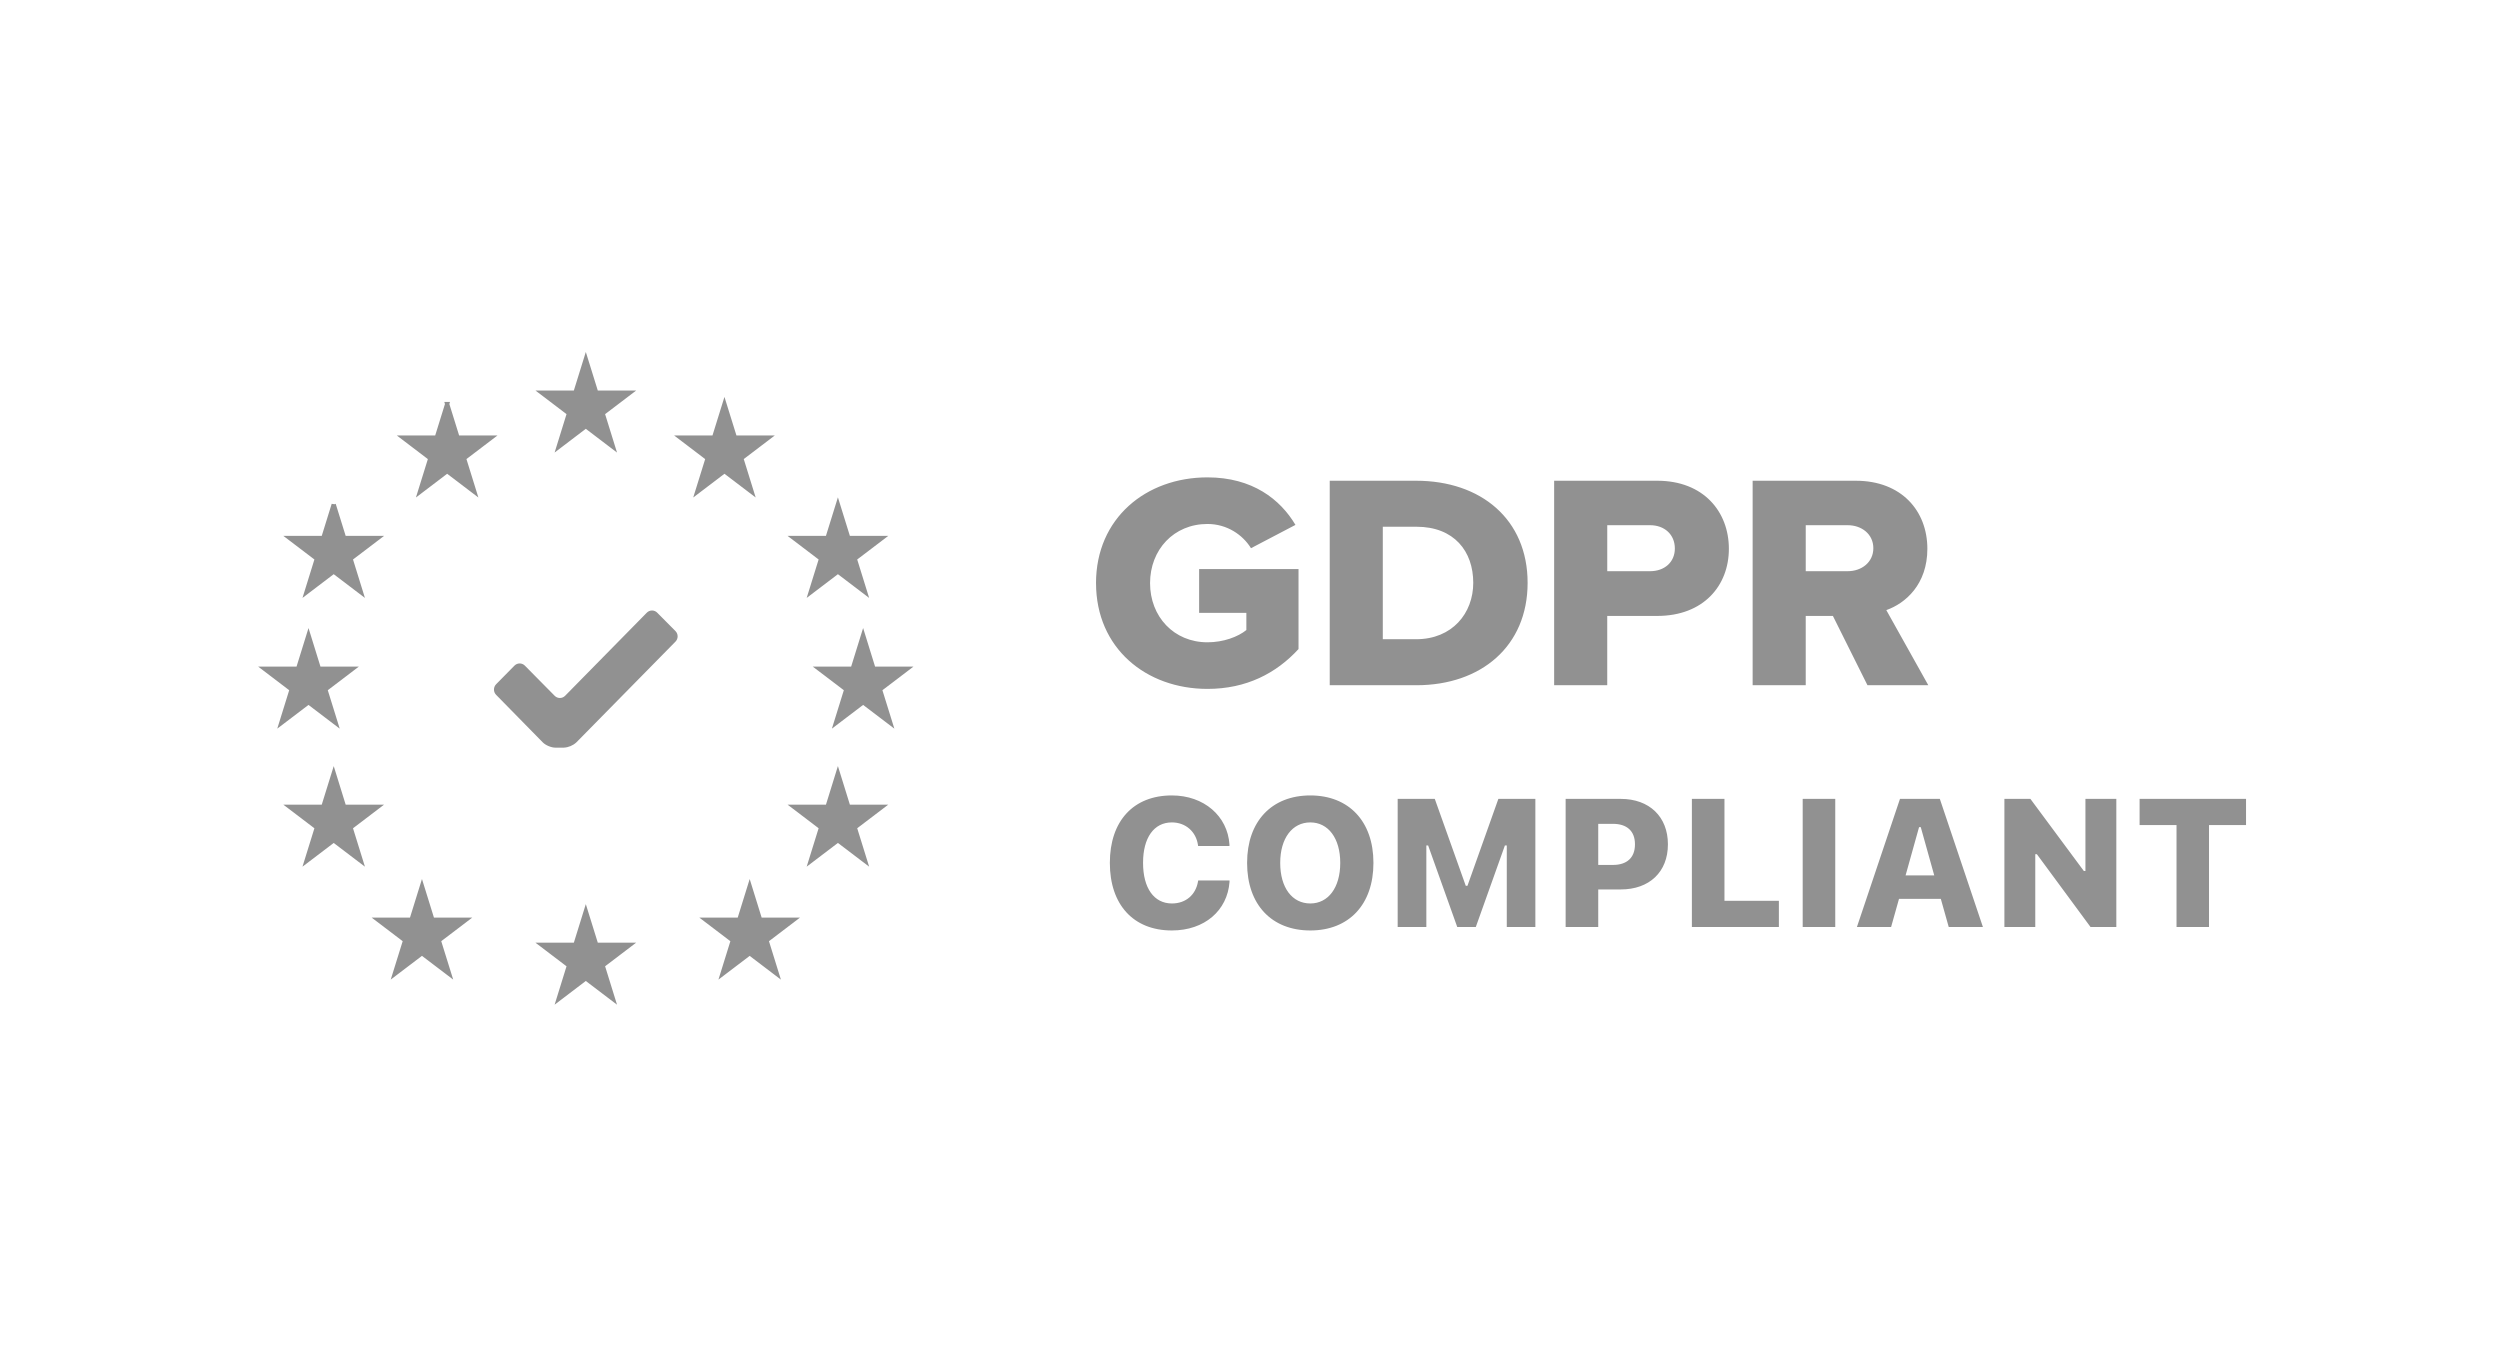 <svg width="220" height="120" viewBox="0 0 220 120" fill="none" xmlns="http://www.w3.org/2000/svg">
<g clip-path="url(#clip0_6152_46222)">
<path d="M51.552 31.598L52.469 34.552H55.434L53.034 36.376L53.95 39.328L51.55 37.502L49.154 39.326L50.069 36.374L47.669 34.55H50.635L51.552 31.598ZM51.552 80.187L52.469 83.139H55.434L53.034 84.963L53.95 87.916L51.55 86.093L49.154 87.916L50.069 84.965L47.669 83.141H50.635L51.552 80.187ZM63.752 35.553L64.67 38.505H67.635L65.235 40.329L66.152 43.283L63.752 41.459L61.352 43.283L62.27 40.331L59.87 38.505H62.835L63.752 35.553ZM73.736 44.39L74.653 47.342H77.619L75.219 49.166L76.136 52.12L73.736 50.296L71.336 52.12L72.254 49.166L69.854 47.342H72.819L73.736 44.39ZM73.736 68.038L74.653 70.993H77.619L75.219 72.817L76.136 75.769L73.736 73.945L71.336 75.769L72.254 72.817L69.854 70.993H72.821L73.736 68.038ZM29.366 44.392L30.283 47.344H33.248L30.85 49.166L31.766 52.12L29.366 50.296L26.966 52.12L27.883 49.166L25.483 47.342H28.45L29.366 44.39V44.392ZM75.955 55.892L76.87 58.846H79.837L77.437 60.67L78.355 63.624L75.955 61.8L73.555 63.624L74.472 60.67L72.072 58.846H75.038L75.955 55.892ZM27.149 55.892L28.064 58.846H31.03L28.63 60.67L29.547 63.624L27.147 61.8L24.747 63.624L25.664 60.67L23.266 58.846H26.232L27.149 55.892ZM29.368 68.041L30.283 70.995H33.248L30.85 72.819L31.766 75.771L29.366 73.947L26.966 75.771L27.883 72.819L25.483 70.995H28.45L29.368 68.041ZM65.973 77.979L66.888 80.931H69.854L67.454 82.757L68.371 85.709L65.971 83.885L63.571 85.709L64.488 82.757L62.088 80.933H65.056L65.973 77.979ZM39.349 35.553L40.266 38.505H43.232L40.832 40.329L41.749 43.283L39.349 41.459L36.95 43.283L37.867 40.331L35.467 38.505H38.434L39.35 35.553H39.349ZM37.133 77.977L38.05 80.931H41.014L38.614 82.755L39.533 85.707L37.133 83.883L34.733 85.707L35.651 82.755L33.251 80.931H36.216L37.133 77.977Z" fill="#919191" stroke="#919191" stroke-width="0.37"/>
<path d="M59.443 56.462L50.721 65.329C50.418 65.607 50.028 65.771 49.617 65.793H48.867C48.51 65.793 48.014 65.585 47.763 65.329L43.656 61.143C43.535 61.019 43.468 60.852 43.469 60.679C43.469 60.506 43.537 60.339 43.657 60.215L45.273 58.575C45.333 58.514 45.404 58.466 45.483 58.433C45.561 58.4 45.646 58.383 45.731 58.383C45.816 58.383 45.901 58.4 45.979 58.433C46.058 58.466 46.129 58.514 46.188 58.575L48.812 61.231C49.064 61.487 49.477 61.487 49.728 61.231L56.92 53.916C56.979 53.855 57.05 53.807 57.129 53.773C57.208 53.74 57.292 53.723 57.377 53.723C57.463 53.723 57.547 53.74 57.626 53.773C57.704 53.807 57.775 53.855 57.835 53.916L59.441 55.534C59.563 55.657 59.631 55.824 59.632 55.997C59.633 56.17 59.564 56.337 59.443 56.462ZM96.451 51.318C96.451 57.036 100.851 60.623 106.257 60.623C109.681 60.623 112.315 59.247 114.27 57.116V50.076H105.523V53.932H109.68V55.444C108.945 56.038 107.669 56.522 106.256 56.522C103.296 56.522 101.205 54.257 101.205 51.318C101.205 48.375 103.294 46.11 106.257 46.11C107.969 46.11 109.353 47.054 110.088 48.241L114 46.191C112.669 43.951 110.224 42.009 106.256 42.009C100.851 42.009 96.449 45.598 96.449 51.318H96.451ZM117.016 60.3V42.305H124.622C130.326 42.305 134.43 45.705 134.43 51.289C134.43 56.873 130.326 60.3 124.649 60.3H117.016ZM121.688 56.252H124.622C127.8 56.252 129.646 53.961 129.646 51.289C129.646 48.511 127.963 46.353 124.649 46.353H121.686V56.254L121.688 56.252ZM136.765 60.3V42.305H145.837C149.913 42.305 152.141 45.03 152.141 48.295C152.141 51.532 149.913 54.202 145.837 54.202H141.437V60.3H136.765ZM147.387 48.268C147.387 47.026 146.462 46.218 145.211 46.218H141.438V50.265H145.213C146.462 50.265 147.387 49.481 147.387 48.268ZM164.337 60.3L161.296 54.204H158.904V60.3H154.232V42.305H163.307C167.326 42.305 169.608 44.95 169.608 48.295C169.608 51.425 167.68 53.098 165.995 53.69L169.691 60.3H164.337ZM164.854 48.241C164.854 46.999 163.822 46.218 162.598 46.218H158.905V50.265H162.6C163.822 50.265 164.854 49.481 164.854 48.241ZM103.12 81.881C99.744 81.881 97.667 79.615 97.667 75.943V75.927C97.667 72.255 99.737 69.998 103.12 69.998C105.957 69.998 108.027 71.818 108.192 74.31V74.45H105.432L105.425 74.38C105.261 73.201 104.353 72.372 103.121 72.372C101.55 72.372 100.589 73.716 100.589 75.919V75.935C100.589 78.154 101.549 79.505 103.128 79.505C104.363 79.505 105.23 78.732 105.425 77.569L105.441 77.482H108.198V77.607C108.011 80.122 106.011 81.881 103.12 81.881ZM115.307 81.881C111.902 81.881 109.745 79.607 109.745 75.943V75.927C109.745 72.271 111.917 69.998 115.307 69.998C118.691 69.998 120.862 72.27 120.862 75.927V75.943C120.862 79.607 118.699 81.881 115.307 81.881ZM115.307 79.505C116.886 79.505 117.941 78.114 117.941 75.943V75.927C117.941 73.764 116.885 72.372 115.307 72.372C113.723 72.372 112.659 73.764 112.659 75.927V75.943C112.659 78.114 113.705 79.505 115.307 79.505ZM122.995 81.575V70.302H126.261L128.987 77.95H129.136L131.856 70.302H135.112V81.575H132.597V74.398H132.432L129.87 81.577H128.238L125.675 74.398H125.518V81.577L122.995 81.575ZM137.776 81.575V70.302H142.629C145.152 70.302 146.776 71.881 146.776 74.294V74.31C146.776 76.726 145.152 78.271 142.629 78.271H140.645V81.575H137.776ZM141.941 72.498H140.645V76.114H141.941C143.16 76.114 143.877 75.482 143.877 74.31V74.294C143.877 73.122 143.16 72.498 141.941 72.498ZM148.886 81.575V70.302H151.753V79.271H156.542V81.575H148.886ZM158.637 81.575V70.302H161.502V81.575H158.637ZM163.409 81.575L167.198 70.302H170.705L174.496 81.575H171.488L170.792 79.1H167.112L166.417 81.575H163.409ZM168.878 72.786L167.691 77.036H170.214L169.027 72.786H168.878ZM176.387 81.575V70.302H178.675L183.377 76.646H183.518V70.302H186.237V81.575H183.965L179.245 75.169H179.104V81.575H176.387ZM191.534 81.575V72.607H188.285V70.303H197.651V72.607H194.393V81.575H191.534Z" fill="#919191"/>
</g>
<defs>
<clipPath id="clip0_6152_46222">
<rect width="176" height="59.2" fill="white" transform="translate(21.668 30)"/>
</clipPath>
</defs>
</svg>
